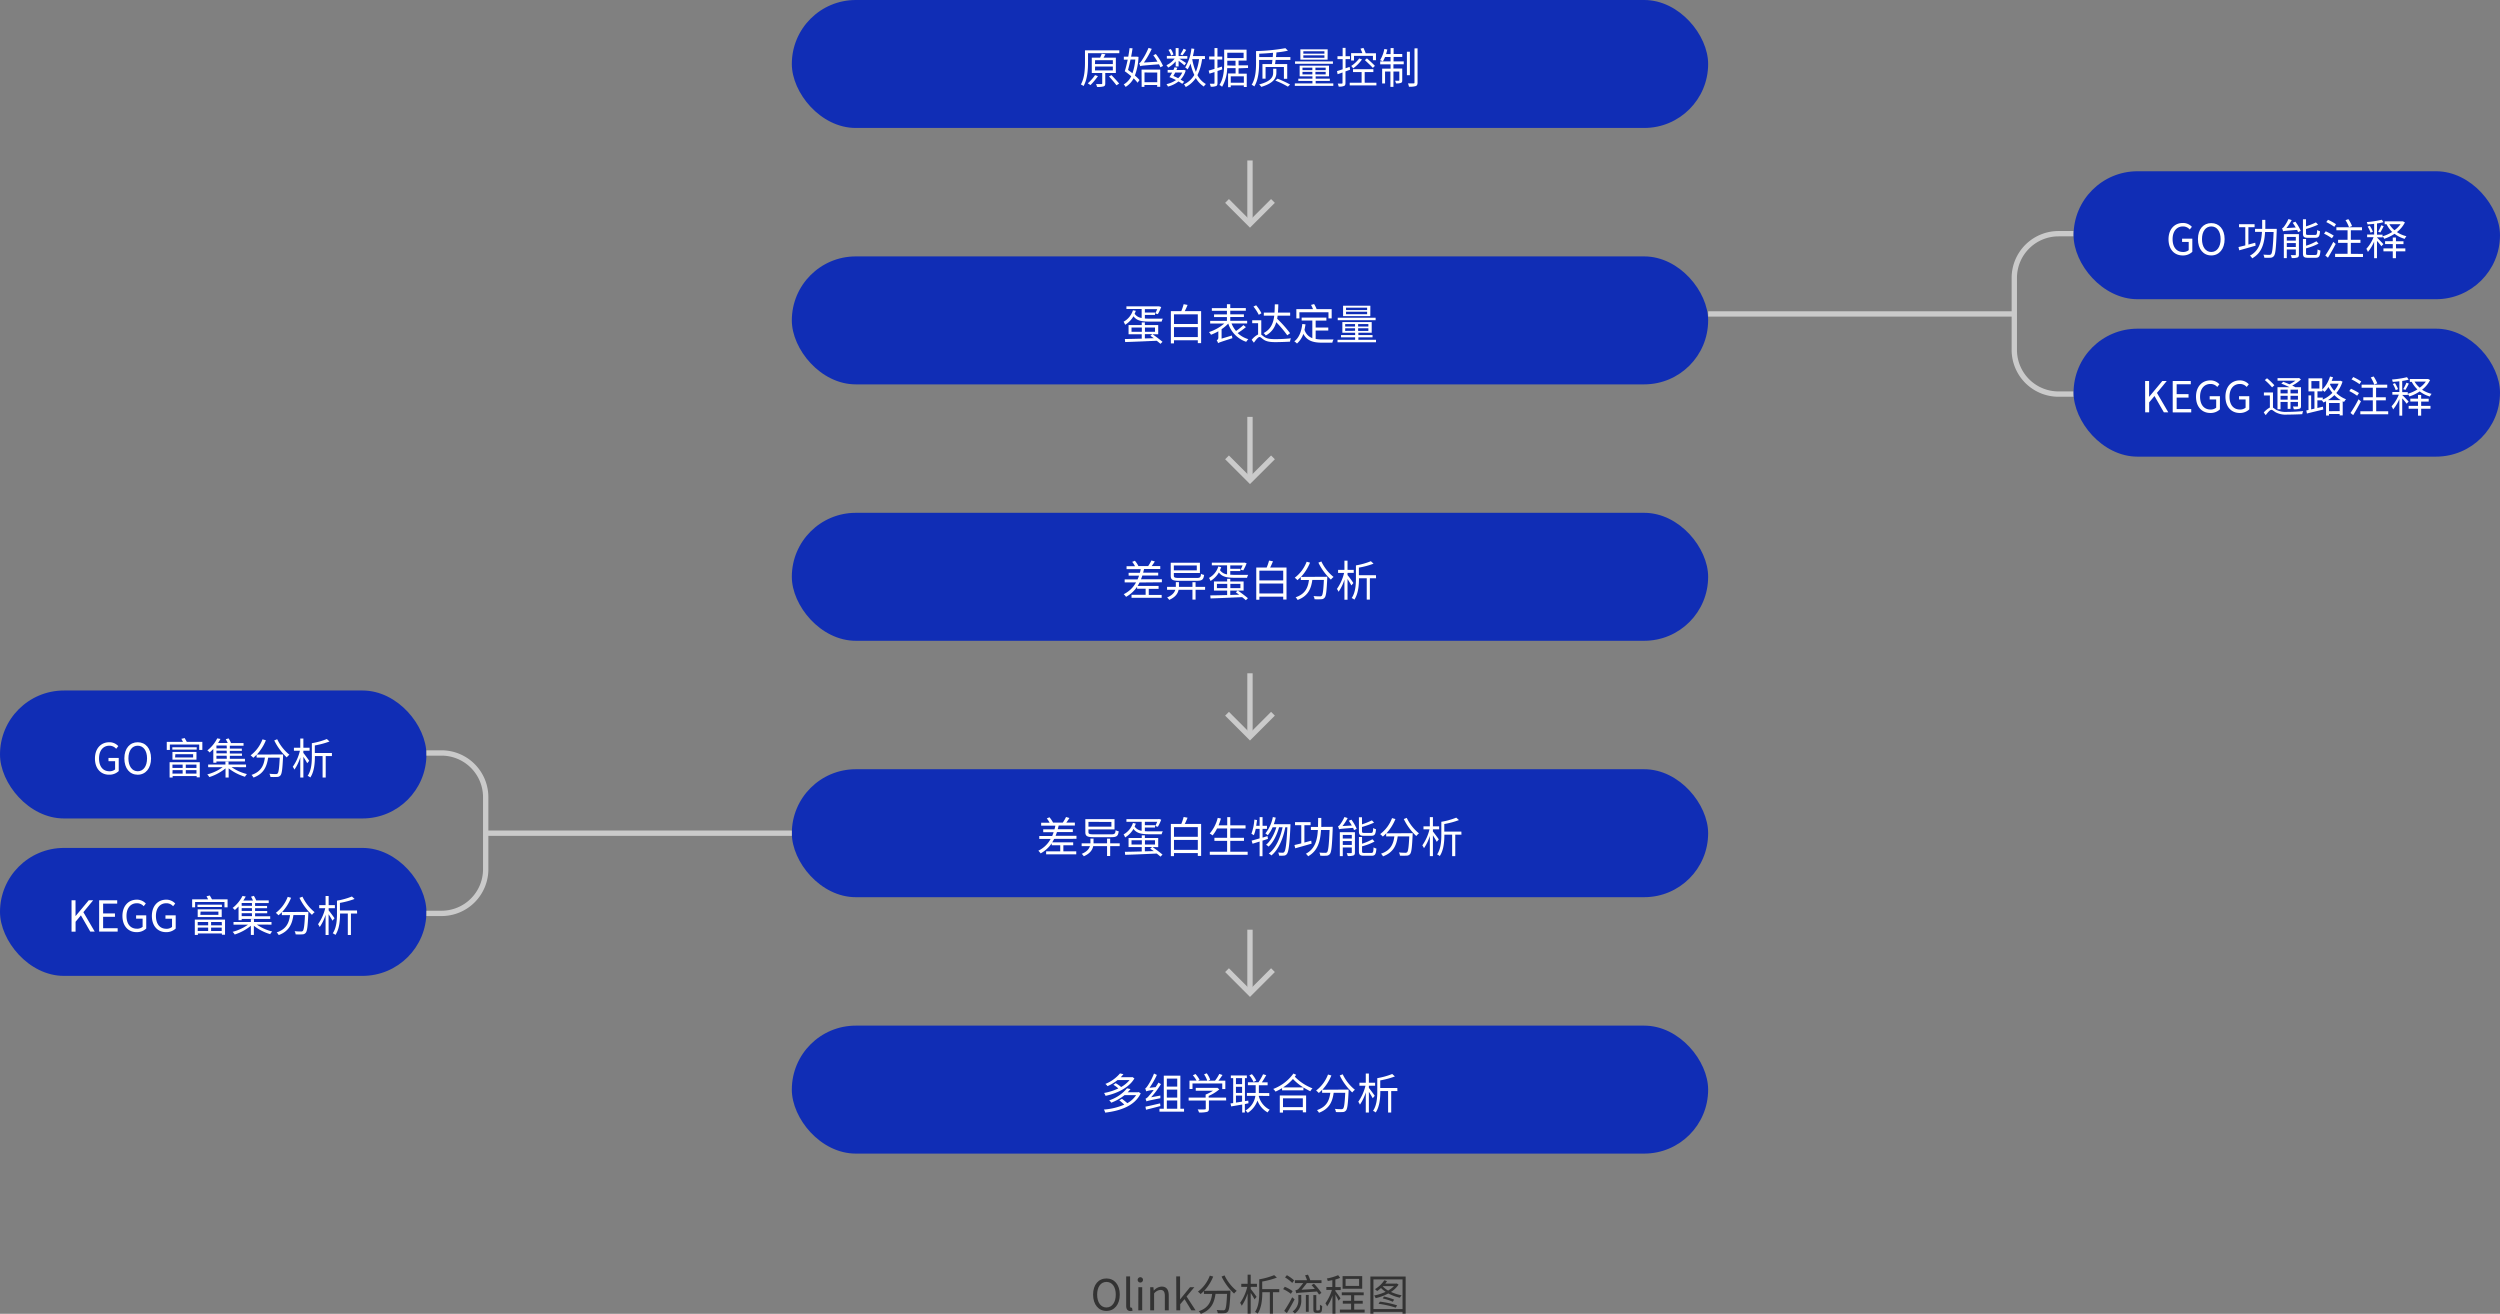 <svg xmlns="http://www.w3.org/2000/svg" viewBox="0 0 936.79 492.3"><rect x="0" y="0" width="936.79" height="492.3" fill="#808080" stroke="none"/><defs><style>.cls-1{fill:#102db5;}.cls-2{isolation:isolate;}.cls-3{fill:#fff;}.cls-4{fill:#cacaca;}.cls-5{fill:#333;}</style></defs><title>资源 3-12</title><g id="图层_2" data-name="图层 2"><g id="图层_1-2" data-name="图层 1"><g id="图层_2-2" data-name="图层 2"><g id="图层_1-2-2" data-name="图层 1-2"><rect class="cls-1" x="296.71" width="343.36" height="47.95" rx="23.97" ry="23.97"/><g class="cls-2"><path class="cls-3" d="M419.42,19.94H407.7v3.42c0,2.56-.2,6.34-1.68,8.89a4.28,4.28,0,0,0-1-.6c1.39-2.43,1.54-5.85,1.54-8.29V18.85h12.88Zm-8,8.59a25.22,25.22,0,0,1-2.81,3.36c-.24-.17-.72-.49-1-.67a16.38,16.38,0,0,0,2.72-3.07Zm2.74-1.17v3.91c0,.62-.13.93-.61,1.1a7.65,7.65,0,0,1-2.48.2,4.18,4.18,0,0,0-.37-1.06c.93,0,1.75,0,2,0s.32-.08.32-.28V27.36h-3.91V21.6h3.13a12,12,0,0,0,.6-1.47l1.38.21-.7,1.26h4.61v5.76ZM410.31,24H417V22.55h-6.65Zm0,2.39H417V24.93h-6.65Zm6.18,1.76c.95,1,2.23,2.35,2.87,3.17l-1,.64a37.82,37.82,0,0,0-2.81-3.31Z"/><path class="cls-3" d="M426.62,21.31a22.63,22.63,0,0,1-1.36,7A12.54,12.54,0,0,1,427,30l-.74,1a13.58,13.58,0,0,0-1.47-1.65,8.21,8.21,0,0,1-3,3.22,5.4,5.4,0,0,0-.71-.94,7,7,0,0,0,2.81-3.06c-.79-.67-1.64-1.33-2.42-1.87.37-1.14.75-2.71,1.1-4.34h-1.45V21.23h1.66c.19-1.12.37-2.22.48-3.2l1.12.07c-.13,1-.3,2-.53,3.13h1.88l.19,0Zm-3,1c-.29,1.39-.63,2.77-.93,3.9.54.39,1.1.8,1.65,1.25a20.66,20.66,0,0,0,1.08-5.15Zm9.49-2.07a21.34,21.34,0,0,1,2.7,4.47l-1,.51c-.13-.32-.31-.72-.51-1.12-5.89.45-6.6.51-7.06.71a5.79,5.79,0,0,0-.4-1.14c.32-.06.64-.45,1-1a26.34,26.34,0,0,0,2.53-4.73l1.21.37a33,33,0,0,1-2.94,5.12l5.07-.32a21.83,21.83,0,0,0-1.55-2.39Zm-5.35,5.85h7v6.43h-1.15v-.67h-4.77v.7H427.8Zm1.11,1.07v3.63h4.77V27.19Z"/><path class="cls-3" d="M440.54,23a10.08,10.08,0,0,1-2.82,2.34,4.23,4.23,0,0,0-.64-.9,8.28,8.28,0,0,0,3.09-2.49h-2.93v-1h3.3V18h1.1v3h3.27v1h-3c.8.46,2.17,1.36,2.54,1.63l-.65.86a24.35,24.35,0,0,0-2.15-1.69V24.9h-1.1ZM443,31.41a12.81,12.81,0,0,0-1.4-.89,10.62,10.62,0,0,1-3.95,1.92,3.61,3.61,0,0,0-.56-.91A9.76,9.76,0,0,0,440.66,30a19.46,19.46,0,0,0-2.45-1.1,19.53,19.53,0,0,0,1-1.7h-1.67v-1h2.17a10.35,10.35,0,0,0,.41-1l1.06.19c-.11.27-.21.54-.34.83h2.61l.18-.05.67.27a8.43,8.43,0,0,1-1.92,3.4,14,14,0,0,1,1.34.83ZM438.84,20.8a8.53,8.53,0,0,0-1-2.1l.86-.35a7.44,7.44,0,0,1,1,2.07Zm1.54,6.39c-.24.45-.48.89-.71,1.26.59.26,1.23.56,1.81.85A6.07,6.07,0,0,0,443,27.19Zm4.11-8.49a18.57,18.57,0,0,1-1.43,2.05l-.76-.36a14,14,0,0,0,1.2-2.13Zm5.95,3.45a19.33,19.33,0,0,1-1.74,6,8.19,8.19,0,0,0,3.18,3.35,3.9,3.9,0,0,0-.78.93,8.89,8.89,0,0,1-3-3.2,10.41,10.41,0,0,1-3.79,3.39,4.32,4.32,0,0,0-.66-1,8.91,8.91,0,0,0,3.88-3.54,19.28,19.28,0,0,1-1.41-4.27A12.51,12.51,0,0,1,445,26a6.36,6.36,0,0,0-.89-.72,17,17,0,0,0,2.33-7.13l1.09.16A26.61,26.61,0,0,1,447,21h4.51v1.11Zm-3.69,0a21.54,21.54,0,0,0,1.36,4.78,18.34,18.34,0,0,0,1.2-4.78Z"/><path class="cls-3" d="M456.22,26.6v4.49c0,.66-.15,1-.55,1.16a4.57,4.57,0,0,1-2,.22,4.85,4.85,0,0,0-.36-1.1h1.51c.19,0,.27-.06.27-.3V27c-.67.23-1.31.42-1.89.6l-.29-1.14,2.18-.64V22.27h-2v-1.1h2V18h1.11v3.2H458v1.1h-1.8v3.17l1.66-.52L458,26Zm7.89-1v2h3.07v5h-1.09v-.59h-4.91v.66h-1V27.52H463v-2h-3.15a14.35,14.35,0,0,1-1.92,7,3.53,3.53,0,0,0-1-.67c1.64-2.45,1.79-5.92,1.79-8.45v-4.8h8.39v4.11h-3v1.76h3.55v1Zm-1.14-1V22.77h-3.09v.69c0,.35,0,.69,0,1.07Zm-3.09-4.83v2H466v-2Zm6.21,8.83h-4.91V31h4.91Z"/><path class="cls-3" d="M483.53,21.38v1.07H478c-.07.56-.15,1.11-.23,1.55h4.57v5.54H481.1V25.11h-6.87v4.37h-1.17V24h3.54c.07-.44.13-1,.21-1.55h-5v1.14c0,2.57-.23,6.29-1.8,8.8a4.55,4.55,0,0,0-1-.62c1.51-2.37,1.65-5.75,1.65-8.18V19.14a73,73,0,0,0,11-1.09l.95.94a34.66,34.66,0,0,1-4.31.66c0,.56-.11,1.14-.17,1.73Zm-5.25,5.82c0,1.64-.56,3.86-5.66,5.35a5.55,5.55,0,0,0-.8-.91c4.91-1.28,5.25-3.14,5.25-4.47V25.76h1.21Zm-1.37-5.82c.06-.55.09-1.09.12-1.6-1.73.16-3.52.29-5.18.35v1.25Zm1.8,8.1a39.81,39.81,0,0,1,4.71,2.19l-.83.8a31.94,31.94,0,0,0-4.71-2.27Z"/><path class="cls-3" d="M499.61,31.24v.93H485.19v-.93h6.6v-.91H486.5v-.85h5.29v-.87H487v-4h11v4h-5v.87h5.31v.85h-5.31v.91Zm-.14-7.33h-14.2V23h14.2Zm-2-1.54H487.27V18.48H497.5Zm-9.41,3.92h3.7v-.93h-3.7Zm3.7,1.59v-.95h-3.7v.95Zm4.52-8.68h-7.9v.9h7.9Zm0,1.54h-7.9v.91h7.9Zm.47,4.62h-3.84v.93h3.84Zm0,1.57h-3.84v.95h3.84Z"/><path class="cls-3" d="M505.9,26.13l-1.73.63v4.3c0,.66-.15,1-.55,1.15a4.5,4.5,0,0,1-2,.23,5,5,0,0,0-.35-1.11c.7,0,1.33,0,1.5,0s.29-.06.29-.3V27.16l-1.84.65L501,26.64c.57-.17,1.31-.4,2.11-.68v-3.8h-1.94v-1.1h1.94V17.94h1.09v3.12h1.66v1.1h-1.66v3.43l1.53-.53ZM515.76,31v1h-10V31h4.46V27H507V25.94h7.62V27h-3.25v4Zm-8.39-8.33h-1.09V19.91h4.21c-.18-.53-.46-1.17-.69-1.68l1.11-.28c.28.63.65,1.41.84,2h3.85v2.6h-1.14V20.93h-7.09Zm3-.41a14.19,14.19,0,0,1-3.31,3.34,7.06,7.06,0,0,0-.74-.88,12.16,12.16,0,0,0,3-2.81Zm1.83-.39c1,.85,2.35,2.09,3,2.81l-.77.76c-.66-.73-2-2-3-2.91Z"/><path class="cls-3" d="M522.18,23H526v1.08h-3.86v1.61h3.3v4.37c0,.54-.08.84-.48,1a5.08,5.08,0,0,1-1.86.19,3.36,3.36,0,0,0-.35-1h1.38c.17,0,.22-.05.22-.21V26.8h-2.21v5.75h-1.13V26.8H519v4.47h-1.09V25.72h3.16V24.11h-3.89V23h3.89V21.35H519a12.59,12.59,0,0,1-.8,1.64,6.73,6.73,0,0,0-1.06-.44,12.74,12.74,0,0,0,1.6-4.21l1.12.22c-.14.56-.3,1.15-.48,1.7h1.7V18h1.13v2.24h3.24v1.09h-3.24Zm6.13,5.18h-1.12v-8.8h1.12Zm2.87-10.08v12.8c0,.79-.18,1.14-.66,1.35a7.77,7.77,0,0,1-2.56.24,6.55,6.55,0,0,0-.38-1.25c.94,0,1.84,0,2.11,0s.34-.08.34-.35V18.13Z"/></g><rect class="cls-4" x="467.39" y="60.13" width="2" height="22.84"/><polygon class="cls-4" points="468.39 85.31 459.08 76.01 460.5 74.59 468.39 82.49 476.29 74.59 477.71 76.01 468.39 85.31"/><rect class="cls-1" x="296.71" y="96.08" width="343.36" height="47.95" rx="23.97" ry="23.97"/><g class="cls-2"><path class="cls-3" d="M425.61,116.47a9.41,9.41,0,0,1-.45,1.1,3.74,3.74,0,0,0,2.64,1.58v-3.37h-5.71v-1h12l.21,0,.83.26a17.57,17.57,0,0,1-1.26,2.67l-1-.27a14.38,14.38,0,0,0,.75-1.6H429v1.28h3.79v.88H429v1.36c.54,0,1.17.06,1.82.06s4,0,4.9,0a3.82,3.82,0,0,0-.43,1.09h-4.47c-3,0-4.88-.32-6.08-2a9.14,9.14,0,0,1-3.14,3.19,5.28,5.28,0,0,0-.57-1.14,7.4,7.4,0,0,0,3.5-4.29Zm6.26,8.78c1.28.88,2.89,2.1,3.74,2.84l-.77.76c-.36-.33-.86-.75-1.39-1.16-4.29.19-8.85.4-11.84.48l-.1-1.14c1.62,0,3.86-.06,6.32-.13v-1.65h-4.94v-3.44h4.94v-1H429v1h5v3.44Zm-4-.93v-1.6H424v1.6Zm1.16-1.6v1.6h3.77v-1.6Zm3.31,4-1.27-.91.72-.61H429v1.62Z"/><path class="cls-3" d="M450.08,116.59v12h-1.24v-1.09h-8.93v1.17h-1.17V116.59h3.91a18.66,18.66,0,0,0,.88-2.61l1.47.28a24.87,24.87,0,0,1-1.05,2.33Zm-10.17,1.19v3.63h8.93v-3.63Zm8.93,8.53v-3.73h-8.93v3.73Z"/><path class="cls-3" d="M466.86,122.58a26.9,26.9,0,0,1-3.09,2.23,9.74,9.74,0,0,0,4,2.28,5,5,0,0,0-.79,1,10.68,10.68,0,0,1-6.73-6.85,14.58,14.58,0,0,1-2.5,2.11v3.54l3.87-1.17a8.11,8.11,0,0,0,.19,1c-4.43,1.43-5,1.62-5.37,1.88a3.9,3.9,0,0,0-.52-1.09,1.09,1.09,0,0,0,.61-1v-2.37a19.42,19.42,0,0,1-2.75,1.3,5,5,0,0,0-.77-1,16.92,16.92,0,0,0,5.75-3.21h-5.29v-1h6.28v-1.42h-4.83v-1h4.83v-1.35h-5.65v-1h5.65V114H461v1.43h5.83v1H461v1.35h5.11v1H461v1.42h6.33v1h-5.86a10.57,10.57,0,0,0,1.69,2.83,22.93,22.93,0,0,0,2.77-2.21Z"/><path class="cls-3" d="M472.62,125.41c.32.19.65.53,1.18.87,1,.69,2.37.8,4.19.8a54.66,54.66,0,0,0,5.75-.31,4.24,4.24,0,0,0-.35,1.25c-1.06.08-4,.18-5.43.18-2,0-3.34-.19-4.45-.93-.64-.43-1.17-1-1.52-1-.53,0-1.31,1-2.14,2.15l-.82-1.09a7.14,7.14,0,0,1,2.4-2v-4.21h-2.21V120h3.4Zm-.93-7.44a16.62,16.62,0,0,0-2-3.09l1-.49a13.83,13.83,0,0,1,2,3Zm10.67,7.67a42.26,42.26,0,0,0-4.14-4.92,7.7,7.7,0,0,1-3.92,5,4.18,4.18,0,0,0-.82-.91c2.7-1.38,3.67-3.72,4-6.52h-3.91v-1.15h4c.08-1,.09-2,.12-3.09H479c0,1.06-.06,2.08-.14,3.09h4.58v1.15h-4.71a11.16,11.16,0,0,1-.16,1.14,45.43,45.43,0,0,1,4.84,5.43Z"/><path class="cls-3" d="M493,127a13.51,13.51,0,0,0,2.62.21c.58,0,3.31,0,4.08,0a4.24,4.24,0,0,0-.45,1.2h-3.69c-3.33,0-5.72-.58-7.17-3.3a8.55,8.55,0,0,1-2.39,3.62,5.58,5.58,0,0,0-1-.82c1.78-1.36,2.64-3.63,3-6.51l1.19.13c-.1.73-.23,1.42-.37,2.06a4.82,4.82,0,0,0,2.93,3.12v-6.61h-4V119h9.27v1.13H493v2.61h4.73v1.12H493Zm-6.07-7.7h-1.17v-3.47H492a14,14,0,0,0-.74-1.57l1.16-.33a12.82,12.82,0,0,1,.94,1.9H499v3.47h-1.2V117h-10.9Z"/><path class="cls-3" d="M515.61,127.32v.93H501.19v-.93h6.6v-.91H502.5v-.85h5.29v-.87H503v-4h11v4h-5v.87h5.31v.85h-5.31v.91Zm-.14-7.33h-14.2v-.92h14.2Zm-2-1.54H503.27v-3.89H513.5Zm-9.41,3.92h3.7v-.93h-3.7Zm3.7,1.59V123h-3.7V124Zm4.52-8.68h-7.9v.9h7.9Zm0,1.54h-7.9v.91h7.9Zm.47,4.62h-3.84v.93h3.84Zm0,1.57h-3.84V124h3.84Z"/></g><rect class="cls-4" x="467.39" y="156.21" width="2" height="22.84"/><polygon class="cls-4" points="468.39 181.39 459.08 172.09 460.5 170.67 468.39 178.57 476.29 170.67 477.71 172.09 468.39 181.39"/><rect class="cls-1" x="296.71" y="192.16" width="343.36" height="47.95" rx="23.97" ry="23.97"/><g class="cls-2"><path class="cls-3" d="M427,218.27a11.39,11.39,0,0,1-.72,1.28h7.86v1.1h-3.68v2.27h4.83V224H424v-1.12h5.29v-2.27h-3.2v-.74a12.06,12.06,0,0,1-4.14,3.78,6.6,6.6,0,0,0-.87-1,10.47,10.47,0,0,0,4.61-4.41h-4.26v-1.12h4.84a13.24,13.24,0,0,0,.54-1.41h-3.9v-1.08h4.22a11.26,11.26,0,0,0,.32-1.36h-5.31v-1.1h3.17a9.27,9.27,0,0,0-1.06-1.63l1-.42a8.87,8.87,0,0,1,1.34,2h3.65a16.35,16.35,0,0,0,1.22-2.11l1.28.38c-.37.58-.8,1.22-1.19,1.73h3.22v1.1h-6.07c-.11.47-.22.93-.35,1.36H434v1.08h-5.94c-.16.48-.34,1-.52,1.41h7.83v1.12Z"/><path class="cls-3" d="M451.56,221H448v3.69h-1.17V221h-5.19c-.28,1.36-1.15,2.75-3.52,3.79a4.77,4.77,0,0,0-.78-.91c1.95-.82,2.75-1.86,3.07-2.88h-3.1V219.9h3.29a4.19,4.19,0,0,0,0-.48v-1.28h1.17v1.31a3.54,3.54,0,0,1,0,.45h5.06v-1.75H448v1.75h3.58Zm-9.5-3.36c-2.61,0-3.37-.34-3.37-1.89v-4.89h10.94v3.86h-9.77v1c0,.69.32.85,2.12.85h6.4c1.31,0,1.54-.24,1.66-1.55a3.33,3.33,0,0,0,1.16.4c-.24,1.77-.71,2.21-2.79,2.21Zm-2.2-5.75v1.81h8.6v-1.81Z"/><path class="cls-3" d="M457.61,212.54a9.41,9.41,0,0,1-.45,1.1,3.74,3.74,0,0,0,2.64,1.58v-3.37h-5.71v-1h12l.21-.05.83.26a17.57,17.57,0,0,1-1.26,2.67l-1-.27a14.38,14.38,0,0,0,.75-1.6H461v1.28h3.79V214H461v1.36c.54,0,1.17.06,1.82.06s4,0,4.9,0a3.82,3.82,0,0,0-.43,1.09h-4.47c-3,0-4.88-.32-6.08-2a9.14,9.14,0,0,1-3.14,3.19,5.28,5.28,0,0,0-.57-1.14,7.4,7.4,0,0,0,3.5-4.29Zm6.26,8.78c1.28.88,2.89,2.1,3.74,2.84l-.77.76c-.36-.33-.86-.75-1.39-1.16-4.29.19-8.85.4-11.84.48l-.1-1.14c1.62,0,3.86-.06,6.32-.13v-1.65h-4.94v-3.44h4.94v-1H461v1h5v3.44Zm-4-.93v-1.6H456v1.6Zm1.16-1.6v1.6h3.77v-1.6Zm3.31,4.05-1.27-.91.72-.61H461v1.62Z"/><path class="cls-3" d="M482.08,212.66v12h-1.24v-1.09h-8.93v1.17h-1.17V212.66h3.91a18.66,18.66,0,0,0,.88-2.61l1.47.28a24.87,24.87,0,0,1-1.05,2.33Zm-10.17,1.19v3.63h8.93v-3.63Zm8.93,8.53v-3.73h-8.93v3.73Z"/><path class="cls-3" d="M497.34,216.12s0,.42,0,.58c-.23,4.85-.43,6.67-1,7.28a1.56,1.56,0,0,1-1.25.56,19.74,19.74,0,0,1-2.51,0,2.61,2.61,0,0,0-.39-1.19c1.05.1,2,.12,2.39.12a.9.9,0,0,0,.69-.21c.4-.4.62-2,.81-5.94h-4.33c-.44,3.15-1.49,6-5.51,7.49a4.65,4.65,0,0,0-.75-1c3.76-1.26,4.64-3.79,5-6.48h-3.07v-1.11a14.87,14.87,0,0,1-1.25,1.17,10.42,10.42,0,0,0-1-.91,13.43,13.43,0,0,0,4.45-6l1.27.35a17.69,17.69,0,0,1-3.38,5.35Zm-2.21-5.73a16.82,16.82,0,0,0,4.58,5.81,5.1,5.1,0,0,0-1,1,21.64,21.64,0,0,1-4.69-6.37Z"/><path class="cls-3" d="M506.38,219.37c-.28-.56-.9-1.57-1.44-2.42v7.77h-1.16v-7.56a16.64,16.64,0,0,1-2.19,4.59,8.24,8.24,0,0,0-.62-1.07,17.55,17.55,0,0,0,2.69-6H501.4v-1.13h2.38V210.1h1.16v3.43h2.33v1.13h-2.33v.82c.56.67,1.88,2.47,2.2,3Zm9.25-2.69h-2.32v8h-1.17v-8h-2.91v.08c0,2.39-.23,5.73-1.73,7.94a4.13,4.13,0,0,0-1-.61c1.44-2.13,1.59-5.1,1.59-7.33v-4.9a26.58,26.58,0,0,0,5.6-1.57l1,.93a30.5,30.5,0,0,1-5.49,1.48v2.84h6.4Z"/></g><rect class="cls-4" x="467.39" y="252.29" width="2" height="22.83"/><polygon class="cls-4" points="468.39 277.48 459.08 268.16 460.5 266.74 468.39 274.64 476.29 266.74 477.71 268.16 468.39 277.48"/><rect class="cls-1" x="296.71" y="288.24" width="343.36" height="47.95" rx="23.97" ry="23.97"/><g class="cls-2"><path class="cls-3" d="M395,314.35a11.39,11.39,0,0,1-.72,1.28h7.86v1.1h-3.68V319h4.83v1.12H392V319h5.29v-2.27h-3.2V316a12.06,12.06,0,0,1-4.14,3.78,6.6,6.6,0,0,0-.87-1,10.47,10.47,0,0,0,4.61-4.41h-4.26v-1.12h4.84a13.24,13.24,0,0,0,.54-1.41h-3.9v-1.08h4.22a11.26,11.26,0,0,0,.32-1.36h-5.31v-1.1h3.17a9.27,9.27,0,0,0-1.06-1.63l1-.42a8.87,8.87,0,0,1,1.34,2h3.65a16.35,16.35,0,0,0,1.22-2.11l1.28.38c-.37.58-.8,1.22-1.19,1.73h3.22v1.1h-6.07c-.11.47-.22.93-.35,1.36H402v1.08h-5.94c-.16.48-.34,1-.52,1.41h7.83v1.12Z"/><path class="cls-3" d="M419.56,317.07H416v3.69h-1.17v-3.69h-5.19c-.28,1.36-1.15,2.75-3.52,3.79a4.77,4.77,0,0,0-.78-.91c1.95-.82,2.75-1.86,3.07-2.88h-3.1V316h3.29a4.19,4.19,0,0,0,0-.48v-1.28h1.17v1.31a3.54,3.54,0,0,1,0,.45h5.06v-1.75H416V316h3.58Zm-9.5-3.36c-2.61,0-3.37-.34-3.37-1.89v-4.89h10.94v3.86h-9.77v1c0,.69.32.85,2.12.85h6.4c1.31,0,1.54-.24,1.66-1.55a3.33,3.33,0,0,0,1.16.4c-.24,1.77-.71,2.21-2.79,2.21Zm-2.2-5.75v1.81h8.6V308Z"/><path class="cls-3" d="M425.61,308.62a9.41,9.41,0,0,1-.45,1.1,3.74,3.74,0,0,0,2.64,1.58v-3.37h-5.71v-1h12l.21-.05.83.26a17.57,17.57,0,0,1-1.26,2.67l-1-.27a14.38,14.38,0,0,0,.75-1.6H429v1.28h3.79v.88H429v1.36c.54.05,1.17.06,1.82.06s4,0,4.9,0a3.82,3.82,0,0,0-.43,1.09h-4.47c-3,0-4.88-.32-6.08-2a9.14,9.14,0,0,1-3.14,3.19,5.28,5.28,0,0,0-.57-1.14,7.4,7.4,0,0,0,3.5-4.29Zm6.26,8.78c1.28.88,2.89,2.1,3.74,2.84l-.77.76c-.36-.33-.86-.75-1.39-1.16-4.29.19-8.85.4-11.84.48l-.1-1.14c1.62,0,3.86-.06,6.32-.13V317.4h-4.94V314h4.94v-1H429v1h5v3.44Zm-4-.93v-1.6H424v1.6Zm1.16-1.6v1.6h3.77v-1.6Zm3.31,4.05L431,318l.72-.61H429V319Z"/><path class="cls-3" d="M450.08,308.74v12h-1.24v-1.09h-8.93v1.17h-1.17V308.74h3.91a18.66,18.66,0,0,0,.88-2.61l1.47.28a24.87,24.87,0,0,1-1.05,2.33Zm-10.17,1.19v3.63h8.93v-3.63Zm8.93,8.53v-3.73h-8.93v3.73Z"/><path class="cls-3" d="M467.52,319.15v1.15H453.33v-1.15h6.49v-4.07h-4.76v-1.15h4.76v-3.49h-3.76a14.33,14.33,0,0,1-1.68,2.61,7.48,7.48,0,0,0-1.08-.71,14.36,14.36,0,0,0,3-5.88l1.2.25a20.87,20.87,0,0,1-.89,2.56h3.25V306.2H461v3.07h5.73v1.17H461v3.49h5.14v1.15H461v4.07Z"/><path class="cls-3" d="M473.08,315v5.82H472v-5.47c-1,.29-1.86.58-2.65.81L469,315c.82-.23,1.84-.5,3-.85V310.6h-1.46a12.38,12.38,0,0,1-.71,2.37,5.72,5.72,0,0,0-.91-.53,19,19,0,0,0,1.11-5.33l1,.18c-.08.72-.2,1.45-.31,2.16H472V306.2h1.1v3.25h1.65v1.15h-1.65v3.27l1.86-.58.16,1.06Zm10.47-6.12s0,.45,0,.59c-.35,7.25-.7,9.74-1.34,10.54a1.38,1.38,0,0,1-1.11.6,9.11,9.11,0,0,1-1.82,0,2.59,2.59,0,0,0-.34-1.16c.72.06,1.36.08,1.68.08a.69.69,0,0,0,.6-.28c.51-.56.86-2.93,1.18-9.26h-.77c-.8,4.19-2.56,8.45-5.22,10.56a3.56,3.56,0,0,0-1-.72c2.63-1.89,4.35-5.83,5.19-9.84h-1.32c-.72,2.73-2.19,5.73-3.93,7.25a3.81,3.81,0,0,0-.95-.69c1.7-1.33,3.12-4,3.86-6.56h-1.38a13.45,13.45,0,0,1-1.82,3,8,8,0,0,0-.91-.69,13.74,13.74,0,0,0,2.8-6.15l1.09.23a23.4,23.4,0,0,1-.72,2.46h6.24Z"/><path class="cls-3" d="M491.48,316.12c-2.16.64-4.45,1.28-6.13,1.75l-.3-1.22,2.56-.62v-6.82h-2.34v-1.14h5.83v1.14h-2.32v6.5l2.56-.69Zm7.91-6.3s0,.44,0,.6c-.25,6.57-.46,8.86-1.07,9.59a1.61,1.61,0,0,1-1.23.63,17.69,17.69,0,0,1-2.36,0,2.74,2.74,0,0,0-.36-1.16c1,.09,1.88.09,2.24.09a.81.81,0,0,0,.67-.24c.45-.51.7-2.66.94-8.32H495c-.25,4.24-1.18,7.81-4.83,9.86a3.34,3.34,0,0,0-.85-.95c3.39-1.8,4.27-5,4.51-8.91h-2.62v-1.15h2.67c0-1.08.05-2.2.05-3.36h1.18c0,1.15,0,2.27,0,3.36Z"/><path class="cls-3" d="M506.38,307.14a15.7,15.7,0,0,1,2,3.46l-1,.46c-.09-.25-.2-.52-.35-.84-4.37.32-4.91.4-5.26.52a7.93,7.93,0,0,0-.39-1.12,1.59,1.59,0,0,0,.74-.62,13.9,13.9,0,0,0,1.66-2.85l1.22.39a18.12,18.12,0,0,1-1.95,3l3.5-.21a20.22,20.22,0,0,0-1.15-1.78Zm1.33,12.3c0,.6-.12.92-.57,1.12a6,6,0,0,1-2.12.2,4.82,4.82,0,0,0-.39-1.08c.75,0,1.43,0,1.63,0s.28-.05.28-.26v-1.87h-3.38v3.25h-1.11v-8.95h5.66Zm-4.55-6.58v1.36h3.38v-1.36Zm3.38,3.76v-1.46h-3.38v1.46Zm4.56-3.44c-1.51,0-1.89-.37-1.89-1.67v-5.28h1.15v2.67a29.16,29.16,0,0,0,3.72-1.5l.8.86a34.48,34.48,0,0,1-4.52,1.62v1.62c0,.49.13.61.85.61h2.54c.61,0,.73-.28.81-1.86a2.85,2.85,0,0,0,1.05.46c-.14,1.92-.49,2.47-1.76,2.47Zm2.73,6.43c.66,0,.79-.32.87-2.09a3.57,3.57,0,0,0,1.06.43c-.15,2.16-.5,2.72-1.83,2.72h-2.78c-1.54,0-1.94-.37-1.94-1.68v-5.36h1.17v2.51a17.92,17.92,0,0,0,3.89-1.67l.78.88a21.32,21.32,0,0,1-4.67,1.78V319c0,.53.14.62.88.62Z"/><path class="cls-3" d="M529.34,312.2s0,.42,0,.58c-.23,4.85-.43,6.67-1,7.28a1.56,1.56,0,0,1-1.25.56,19.74,19.74,0,0,1-2.51,0,2.61,2.61,0,0,0-.39-1.19c1.05.1,2,.12,2.39.12a.9.9,0,0,0,.69-.21c.4-.4.62-2,.81-5.94h-4.33c-.44,3.15-1.49,6-5.51,7.49a4.65,4.65,0,0,0-.75-1c3.76-1.26,4.64-3.79,5-6.48h-3.07v-1.11a14.87,14.87,0,0,1-1.25,1.17,10.42,10.42,0,0,0-1-.91,13.43,13.43,0,0,0,4.45-6l1.27.35a17.69,17.69,0,0,1-3.38,5.35Zm-2.21-5.73a16.82,16.82,0,0,0,4.58,5.81,5.1,5.1,0,0,0-1,1,21.64,21.64,0,0,1-4.69-6.37Z"/><path class="cls-3" d="M538.38,315.45c-.28-.56-.9-1.57-1.44-2.42v7.77h-1.16v-7.56a16.64,16.64,0,0,1-2.19,4.59,8.24,8.24,0,0,0-.62-1.07,17.55,17.55,0,0,0,2.69-6H533.4v-1.13h2.38v-3.43h1.16v3.43h2.33v1.13h-2.33v.82c.56.67,1.88,2.47,2.2,2.95Zm9.25-2.69h-2.32v8.05h-1.17v-8.05h-2.91v.08c0,2.39-.23,5.73-1.73,7.94a4.13,4.13,0,0,0-1-.61c1.44-2.13,1.59-5.1,1.59-7.33v-4.9a27.24,27.24,0,0,0,5.6-1.56l1,.92a30.5,30.5,0,0,1-5.49,1.48v2.84h6.4Z"/></g><rect class="cls-1" y="258.74" width="159.79" height="47.95" rx="23.97" ry="23.97"/><g class="cls-2"><path class="cls-3" d="M35.58,284.23c0-3.79,2.27-6.1,5.38-6.1a4.45,4.45,0,0,1,3.37,1.46l-.8,1A3.29,3.29,0,0,0,41,279.43c-2.35,0-3.89,1.82-3.89,4.75S38.49,289,41,289a3.18,3.18,0,0,0,2.13-.69v-3.07H40.65V284h3.84v4.93a5.05,5.05,0,0,1-3.63,1.36C37.77,290.3,35.58,288,35.58,284.23Z"/><path class="cls-3" d="M46.6,284.18c0-3.76,2.07-6.05,5-6.05s5,2.29,5,6.05-2.06,6.12-5,6.12S46.6,288,46.6,284.18Zm8.5,0c0-2.94-1.39-4.75-3.49-4.75s-3.49,1.81-3.49,4.75S49.5,289,51.61,289,55.1,287.11,55.1,284.18Z"/><path class="cls-3" d="M75.82,278v3H74.65v-2h-11v2H62.49v-3h6.08c-.19-.39-.4-.8-.61-1.15l1.24-.29c.28.45.6,1,.81,1.44Zm-12.27,7.6H74.86v5.68H73.69v-.48h-9v.55H63.55Zm10.16-4.72H64.57V280h9.14Zm-9.09,3.79v-2.91h9v2.91Zm0,1.84v1.25h3.82V286.5Zm0,3.37h3.82v-1.29H64.67Zm1-6.05h6.75V282.6H65.71Zm8,2.68h-4v1.25h4Zm0,3.37v-1.29h-4v1.29Z"/><path class="cls-3" d="M86.78,287.46a17.28,17.28,0,0,0,5.76,2.6,5.49,5.49,0,0,0-.75,1,18.4,18.4,0,0,1-6.11-3.15v3.44H84.51v-3.43a18.43,18.43,0,0,1-6.07,3.27,3.92,3.92,0,0,0-.78-1,17.73,17.73,0,0,0,5.79-2.71H78v-1h6.47v-1.07h1.17v1.07h6.56v1Zm-6.85-6.8a17.33,17.33,0,0,1-1.39,1.3,3.45,3.45,0,0,0-.85-.77,13.47,13.47,0,0,0,3.71-4.51l1.22.22c-.27.48-.56,1-.91,1.51h3.63A15.2,15.2,0,0,0,84.6,277l1.06-.32a9,9,0,0,1,.91,1.77h4.69v1H86.12v1.07h4.5v.85h-4.5v1h4.55v.85H86.12v1.11h5.67v1H81.1v.48H79.93Zm5-1.29H81.1v1.07H85Zm0,1.92H81.1v1H85Zm0,1.9H81.1v1.11H85Z"/><path class="cls-3" d="M106.08,282.71s0,.42,0,.58c-.23,4.85-.44,6.67-1,7.28a1.56,1.56,0,0,1-1.25.56,19.74,19.74,0,0,1-2.51,0,2.61,2.61,0,0,0-.39-1.19c1,.1,2,.12,2.39.12a.9.9,0,0,0,.69-.21c.4-.4.62-2,.81-5.94h-4.33C100,287,99,289.9,95,291.37a4.65,4.65,0,0,0-.75-1c3.76-1.26,4.64-3.79,5-6.48H96.15v-1.11a13.4,13.4,0,0,1-1.24,1.17,9.27,9.27,0,0,0-1-.91,13.43,13.43,0,0,0,4.45-6l1.27.35a17.69,17.69,0,0,1-3.38,5.35ZM103.87,277a16.82,16.82,0,0,0,4.58,5.81,5.1,5.1,0,0,0-1,1,21.64,21.64,0,0,1-4.69-6.37Z"/><path class="cls-3" d="M115.12,286c-.28-.56-.9-1.57-1.44-2.42v7.77h-1.16v-7.56a16.64,16.64,0,0,1-2.19,4.59,8.24,8.24,0,0,0-.62-1.07,17.36,17.36,0,0,0,2.68-6h-2.25v-1.13h2.38v-3.43h1.16v3.43H116v1.13h-2.33v.82c.56.67,1.88,2.47,2.2,2.95Zm9.25-2.69h-2.32v8.05h-1.17v-8.05H118v.08c0,2.39-.22,5.73-1.72,7.94a4.13,4.13,0,0,0-1-.61c1.44-2.13,1.58-5.1,1.58-7.33v-4.9a27.12,27.12,0,0,0,5.61-1.57l1,.93a30.4,30.4,0,0,1-5.5,1.48v2.84h6.41Z"/></g><rect class="cls-1" y="317.73" width="159.79" height="47.95" rx="23.97" ry="23.97"/><g class="cls-2"><path class="cls-3" d="M26.81,337.35H28.3v5.89h.05l4.9-5.89h1.66l-3.67,4.46,4.25,7.27H33.82L30.32,343l-2,2.4v3.71H26.81Z"/><path class="cls-3" d="M37.15,337.35h6.77v1.25H38.64v3.68h4.44v1.26H38.64v4.28h5.45v1.26H37.15Z"/><path class="cls-3" d="M45.88,343.22c0-3.79,2.28-6.1,5.38-6.1a4.47,4.47,0,0,1,3.38,1.46l-.8,1a3.31,3.31,0,0,0-2.55-1.12c-2.35,0-3.89,1.82-3.89,4.75S48.8,348,51.31,348a3.2,3.2,0,0,0,2.13-.69v-3.07H51V343H54.8v4.93a5.06,5.06,0,0,1-3.64,1.36C48.08,349.29,45.88,347,45.88,343.22Z"/><path class="cls-3" d="M56.91,343.22c0-3.79,2.27-6.1,5.37-6.1a4.46,4.46,0,0,1,3.38,1.46l-.8,1a3.29,3.29,0,0,0-2.54-1.12c-2.36,0-3.89,1.82-3.89,4.75s1.39,4.82,3.9,4.82a3.18,3.18,0,0,0,2.13-.69v-3.07H62V343h3.84v4.93a5.05,5.05,0,0,1-3.63,1.36C59.1,349.29,56.91,347,56.91,343.22Z"/><path class="cls-3" d="M85.28,337v3H84.11v-2h-11v2H72v-3H78c-.19-.39-.4-.8-.61-1.15l1.23-.29c.29.45.61,1,.82,1.44ZM73,344.58H84.32v5.68H83.15v-.48h-9v.55H73Zm10.17-4.72H74V339h9.14Zm-9.09,3.79v-2.91h9v2.91Zm0,1.84v1.25H78v-1.25Zm0,3.37H78v-1.28H74.12Zm1-6.05h6.76v-1.22H75.16Zm8,2.68H79.1v1.25h4.05Zm0,3.37v-1.28H79.1v1.28Z"/><path class="cls-3" d="M96.24,346.46a17.37,17.37,0,0,0,5.76,2.59,5.05,5.05,0,0,0-.75,1,18.45,18.45,0,0,1-6.12-3.15v3.44H94v-3.43a18.38,18.38,0,0,1-6.06,3.27,4,4,0,0,0-.79-1,17.87,17.87,0,0,0,5.8-2.7H87.5v-1H94v-1.07h1.17v1.07h6.57v1Zm-6.85-6.81A15.93,15.93,0,0,1,88,341a3.41,3.41,0,0,0-.84-.77,13.47,13.47,0,0,0,3.71-4.51l1.22.22c-.28.48-.56,1-.92,1.51H94.8a13.93,13.93,0,0,0-.74-1.44l1.06-.33A9.62,9.62,0,0,1,96,337.4h4.69v1H95.58v1.07h4.5v.85h-4.5v1.05h4.55v.85H95.58v1.11h5.67v1H90.56v.48H89.39Zm5-1.29H90.56v1.07h3.87Zm0,1.92H90.56v1.05h3.87Zm0,1.9H90.56v1.11h3.87Z"/><path class="cls-3" d="M115.54,341.7s0,.42,0,.58c-.22,4.85-.43,6.67-1,7.28a1.57,1.57,0,0,1-1.25.56,19.74,19.74,0,0,1-2.51,0,2.74,2.74,0,0,0-.39-1.19c1,.1,2,.12,2.39.12a.87.87,0,0,0,.68-.21c.4-.4.63-2,.82-5.94h-4.34c-.43,3.15-1.49,6-5.5,7.49a4.39,4.39,0,0,0-.76-1c3.77-1.26,4.65-3.79,5-6.48h-3.07v-1.11a12.32,12.32,0,0,1-1.25,1.17,10.26,10.26,0,0,0-1-.91,13.5,13.5,0,0,0,4.45-6l1.26.35a17.48,17.48,0,0,1-3.37,5.35ZM113.33,336a16.91,16.91,0,0,0,4.57,5.81,5.4,5.4,0,0,0-1,1,21.82,21.82,0,0,1-4.69-6.37Z"/><path class="cls-3" d="M124.57,345c-.27-.56-.89-1.57-1.44-2.42v7.77H122v-7.56a16.93,16.93,0,0,1-2.19,4.59,8.32,8.32,0,0,0-.63-1.07,17.36,17.36,0,0,0,2.69-6h-2.26v-1.13H122v-3.43h1.15v3.43h2.34v1.13h-2.34v.82c.56.67,1.89,2.47,2.21,2.95Zm9.25-2.69H131.5v8.05h-1.17v-8.05h-2.91v.08c0,2.39-.22,5.73-1.73,7.94a4.07,4.07,0,0,0-1-.61c1.44-2.13,1.58-5.1,1.58-7.33v-4.9a26.88,26.88,0,0,0,5.6-1.56l1,.92a30.5,30.5,0,0,1-5.49,1.48v2.84h6.4Z"/></g><rect class="cls-4" x="467.39" y="348.37" width="2" height="22.83"/><polygon class="cls-4" points="468.39 373.56 459.08 364.24 460.5 362.82 468.39 370.73 476.29 362.82 477.71 364.24 468.39 373.56"/><rect class="cls-1" x="296.71" y="384.32" width="343.36" height="47.95" rx="23.97" ry="23.97"/><g class="cls-2"><path class="cls-3" d="M427.45,409.69c-2.22,4.71-7.68,6.56-13.32,7.23a3.85,3.85,0,0,0-.48-1.15,23.6,23.6,0,0,0,7.64-1.85,22.81,22.81,0,0,0-1.87-1.61l1-.56c.64.47,1.41,1.09,2,1.62a9.43,9.43,0,0,0,3.3-3h-4.33a18.85,18.85,0,0,1-5,2.83,3.15,3.15,0,0,0-.76-.88,14.62,14.62,0,0,0,6.68-4.51l1.31.28a12.76,12.76,0,0,1-1.06,1.19h3.86l.24-.07Zm-2.37-5.6c-2,3.53-6.67,5.68-10.82,6.54a3.65,3.65,0,0,0-.56-1.07,21,21,0,0,0,5.36-1.71,11.2,11.2,0,0,0-1.87-1.36l.87-.61a13.26,13.26,0,0,1,2.05,1.44,11.35,11.35,0,0,0,3.15-2.59h-4.52A16.61,16.61,0,0,1,415,407a4,4,0,0,0-.8-.84,14,14,0,0,0,5.48-3.93l1.29.27a13.28,13.28,0,0,1-1,1.14h4.15l.2-.05Z"/><path class="cls-3" d="M434.82,410.52a8.15,8.15,0,0,0,0,1c-4.33.88-4.88,1-5.23,1.2a7.3,7.3,0,0,0-.35-1,3.45,3.45,0,0,0,1.26-1.07,24.36,24.36,0,0,0,1.8-2.21,10.69,10.69,0,0,0-2.82.5,10.65,10.65,0,0,0-.35-1.12c.28-.07.57-.44.94-1a23.11,23.11,0,0,0,2.35-4.55l1.08.52a29.16,29.16,0,0,1-2.77,4.83l2.3-.26c.37-.56.74-1.13,1.06-1.69l.94.56a33.44,33.44,0,0,1-3.69,4.94Zm0,3.94c-1.9.5-3.88,1-5.39,1.38l-.21-1.16c1.36-.25,3.44-.76,5.49-1.23Zm8.86,1v1.09h-9.21v-1.09h1.62V403.06h6.21v12.39Zm-6.45-11.3v3h3.9v-3Zm0,7.12h3.9v-3h-3.9Zm0,4.18h3.9v-3.1h-3.9Z"/><path class="cls-3" d="M459.47,412.36H453v3.06c0,.72-.19,1.06-.76,1.23a11.07,11.07,0,0,1-2.95.21,5.49,5.49,0,0,0-.5-1.15,24.44,24.44,0,0,0,2.61,0c.34,0,.42-.09.42-.32v-3H445.4v-1.1h6.37v-1.15a13.71,13.71,0,0,0,2.77-1.43h-6.47v-1.06h7.83l.22-.06.79.59a15.2,15.2,0,0,1-4,2.47v.64h6.52Zm-12.62-4.29h-1.13v-3.15h2.64a10.58,10.58,0,0,0-1.38-2l1-.47a10.7,10.7,0,0,1,1.52,2.18l-.61.32h3.5a11.08,11.08,0,0,0-1.2-2.38l1-.39a9.3,9.3,0,0,1,1.29,2.43l-.81.34h2.61a14.74,14.74,0,0,0,1.61-2.54l1.2.41c-.48.72-1,1.49-1.55,2.13h2.61v3.15H458V406H446.85Z"/><path class="cls-3" d="M466.47,413.71v3.18h-1v-3l-4.13.7-.25-1.12,1-.12V404h-.88V403h6V404h-.71v8.61l1.25-.19.08,1ZM463.13,404v2.24h2.3V404Zm0,5.54h2.3v-2.29h-2.3Zm0,3.62,2.3-.37v-2.24h-2.3Zm8.53-2.53a7.87,7.87,0,0,0,4.13,5.21,4.53,4.53,0,0,0-.79,1,8.46,8.46,0,0,1-3.81-4.44,9,9,0,0,1-3.63,4.6,4,4,0,0,0-.88-.85,7.67,7.67,0,0,0,3.73-5.52h-3.17v-1.09h3.28c0-.35,0-.67,0-1v-1.9h-2.91v-1.1h3.95a18.73,18.73,0,0,0,1.73-3l1.19.34c-.51.91-1.11,1.9-1.65,2.69H475v1.1h-3.28v1.92c0,.32,0,.63,0,1h3.9v1.09Zm-1.94-5.19a10.77,10.77,0,0,0-1.55-2.48l.94-.46a10.09,10.09,0,0,1,1.62,2.41Z"/><path class="cls-3" d="M485.69,402.74c-.16.26-.34.48-.51.72a18.74,18.74,0,0,0,6.64,4.37,3.81,3.81,0,0,0-.82,1.08,25.72,25.72,0,0,1-2.59-1.43v1.09h-8v-.82a23.07,23.07,0,0,1-2.45,1.3,4.9,4.9,0,0,0-.86-1,16.6,16.6,0,0,0,7.57-5.78Zm-6.13,7.75h9.86v6.31h-1.23V416h-7.43v.9h-1.2Zm1.2,1.06v3.31h7.43v-3.31Zm7.62-4.09a18.29,18.29,0,0,1-3.89-3.15,17.66,17.66,0,0,1-3.67,3.15Z"/><path class="cls-3" d="M505.34,408.28s0,.42,0,.58c-.23,4.85-.43,6.67-1,7.28a1.56,1.56,0,0,1-1.25.56,19.74,19.74,0,0,1-2.51,0,2.61,2.61,0,0,0-.39-1.19c1.05.1,2,.12,2.39.12a.9.9,0,0,0,.69-.21c.4-.4.62-2,.81-5.94h-4.33c-.44,3.15-1.49,6-5.51,7.49a4.65,4.65,0,0,0-.75-1c3.76-1.26,4.64-3.79,5-6.48h-3.07v-1.11a14.87,14.87,0,0,1-1.25,1.17,10.42,10.42,0,0,0-1-.91,13.43,13.43,0,0,0,4.45-6l1.27.35a17.69,17.69,0,0,1-3.38,5.35Zm-2.21-5.73a16.82,16.82,0,0,0,4.58,5.81,5.1,5.1,0,0,0-1,1,21.64,21.64,0,0,1-4.69-6.37Z"/><path class="cls-3" d="M514.38,411.53c-.28-.56-.9-1.57-1.44-2.42v7.77h-1.16v-7.56a16.86,16.86,0,0,1-2.19,4.6,7.73,7.73,0,0,0-.62-1.08,17.55,17.55,0,0,0,2.69-6H509.4v-1.13h2.38v-3.43h1.16v3.43h2.33v1.13h-2.33v.82c.56.67,1.88,2.47,2.2,2.95Zm9.25-2.69h-2.32v8.05h-1.17v-8.05h-2.91v.08c0,2.39-.23,5.73-1.73,7.94a4.13,4.13,0,0,0-1-.61c1.44-2.13,1.59-5.1,1.59-7.33V404a27.24,27.24,0,0,0,5.6-1.56l1,.92a30.5,30.5,0,0,1-5.49,1.48v2.85h6.4Z"/></g><g class="cls-2"><path class="cls-5" d="M409.6,485.11c0-3.76,2.06-6.05,5-6.05s5,2.29,5,6.05-2.07,6.12-5,6.12S409.6,488.88,409.6,485.11Zm8.5,0c0-2.94-1.39-4.75-3.49-4.75s-3.49,1.81-3.49,4.75,1.38,4.82,3.49,4.82S418.1,488,418.1,485.11Z"/><path class="cls-5" d="M422,489.29v-11h1.46v11.11c0,.45.19.62.42.62a1.33,1.33,0,0,0,.3,0l.21,1.12a2.29,2.29,0,0,1-.85.13C422.46,491.23,422,490.52,422,489.29Z"/><path class="cls-5" d="M426.3,479.59a1,1,0,0,1,2,0,1,1,0,0,1-2,0Zm.27,2.74H428V491h-1.46Z"/><path class="cls-5" d="M431,482.33h1.2l.13,1.25h.05a4.16,4.16,0,0,1,2.91-1.48c1.83,0,2.66,1.19,2.66,3.41V491h-1.46v-5.31c0-1.64-.49-2.33-1.64-2.33a3.31,3.31,0,0,0-2.39,1.33V491H431Z"/><path class="cls-5" d="M440.75,478.28h1.44v8.64h0l3.73-4.59h1.62l-2.91,3.49L448,491h-1.58l-2.55-4.19-1.63,1.9V491h-1.44Z"/><path class="cls-5" d="M461.06,483.64s0,.42,0,.58c-.23,4.85-.44,6.67-1,7.28a1.56,1.56,0,0,1-1.25.56,19.74,19.74,0,0,1-2.51,0,2.61,2.61,0,0,0-.39-1.19c1,.1,2,.12,2.39.12a.9.9,0,0,0,.69-.21c.4-.4.62-2,.81-5.94h-4.33c-.44,3.15-1.49,6-5.51,7.49a4.65,4.65,0,0,0-.75-1c3.76-1.26,4.64-3.79,5-6.48h-3.08v-1.1a14.73,14.73,0,0,1-1.24,1.16,10.42,10.42,0,0,0-1-.91,13.43,13.43,0,0,0,4.45-6l1.27.35a17.69,17.69,0,0,1-3.38,5.35Zm-2.21-5.73a16.82,16.82,0,0,0,4.58,5.81,5.1,5.1,0,0,0-1,1,21.64,21.64,0,0,1-4.69-6.37Z"/><path class="cls-5" d="M470.1,486.89c-.28-.56-.9-1.57-1.44-2.42v7.77H467.5v-7.56a16.86,16.86,0,0,1-2.19,4.6,7.73,7.73,0,0,0-.62-1.08,17.27,17.27,0,0,0,2.68-6h-2.25v-1.13h2.38v-3.43h1.16v3.43H471v1.13h-2.33V483c.56.67,1.88,2.46,2.2,2.95Zm9.25-2.69H477v8.05h-1.17V484.2H473v.08c0,2.39-.23,5.73-1.73,7.94a4.13,4.13,0,0,0-1-.61c1.44-2.13,1.59-5.1,1.59-7.33v-4.9a26.58,26.58,0,0,0,5.6-1.57l1,.93a29.72,29.72,0,0,1-5.49,1.47v2.85h6.4Z"/><path class="cls-5" d="M483.71,484.81a13.64,13.64,0,0,0-2.9-1.76l.63-.88a14,14,0,0,1,2.93,1.65Zm1.39,2.08c-.85,1.68-2,3.67-2.89,5.14l-1-.8a51.88,51.88,0,0,0,3-5.12Zm-.88-6.16a14.43,14.43,0,0,0-2.7-2.07l.69-.83a14.69,14.69,0,0,1,2.72,1.95Zm2.29,4.5h1.09v1.65a5.93,5.93,0,0,1-2.4,5.33,4.44,4.44,0,0,0-.83-.79,5,5,0,0,0,2.14-4.56Zm7.75-.12c-.19-.33-.47-.73-.77-1.15-6.56.43-7.3.48-7.76.67a9.15,9.15,0,0,0-.32-1.12,2.47,2.47,0,0,0,1.07-.46c.3-.29,1.22-1.41,1.87-2.27h-3.13V479.7h4.54c-.19-.56-.46-1.24-.72-1.81l1.07-.25a11,11,0,0,1,.85,2.06h4.23v1.08H489.7c-.61.8-1.36,1.79-2,2.51l5-.31c-.4-.49-.85-1-1.23-1.42l.89-.53a24.09,24.09,0,0,1,2.8,3.44Zm-4.93.13h1.07v6.31h-1.07Zm4.75,5.78a.55.55,0,0,0,.34-.08c.08-.05.13-.19.18-.42s0-.84,0-1.61a3.06,3.06,0,0,0,.84.45,11.58,11.58,0,0,1-.15,1.82.94.94,0,0,1-.43.62,1.51,1.51,0,0,1-.75.16h-.79a1.43,1.43,0,0,1-.88-.27c-.22-.19-.3-.45-.3-1.42v-5h1.1v5.17c0,.3,0,.48.08.54a.5.5,0,0,0,.26.08Z"/><path class="cls-5" d="M501.58,487.39c-.2-.51-.72-1.48-1.16-2.28v7.14h-1.13v-6.74a15.7,15.7,0,0,1-2,4,6.41,6.41,0,0,0-.63-1.14,17.32,17.32,0,0,0,2.42-5h-2.07v-1.12h2.24v-2.57c-.57.13-1.16.24-1.71.33a5.12,5.12,0,0,0-.35-.94,19,19,0,0,0,4.23-1.25l.75,1a11.64,11.64,0,0,1-1.79.63v2.84h2v1.12h-2v.37c.44.55,1.66,2.28,1.93,2.72Zm9.77,3.33v1.1h-9.27v-1.1h4.19v-2.21h-3.1v-1.08h3.1v-2.08h-3.49v-1.08H511v1.08h-3.56v2.08h3.2v1.08h-3.2v2.21Zm-.91-7.82h-7.35v-4.72h7.35Zm-1.16-3.69h-5.07v2.66h5.07Z"/><path class="cls-5" d="M526.72,478.33v13.92h-1.17v-.67h-10.9v.67H513.5V478.33Zm-1.17,12.19v-11.1h-10.9v11.1Zm-1.48-9.15a9.72,9.72,0,0,1-2.85,2.74,16.84,16.84,0,0,0,4,1.26,4.26,4.26,0,0,0-.66.9,16.36,16.36,0,0,1-4.34-1.59,18.41,18.41,0,0,1-4.74,1.76,5.36,5.36,0,0,0-.56-1,18.45,18.45,0,0,0,4.29-1.37,10.62,10.62,0,0,1-1.73-1.43,11.29,11.29,0,0,1-1.45,1.14,6.4,6.4,0,0,0-.82-.72,10.6,10.6,0,0,0,3.52-3.33l1,.32a7,7,0,0,1-.64.93h4.11l.19-.05Zm-7,6.38a35.28,35.28,0,0,1,6.44,1.38L523,490a34.23,34.23,0,0,0-6.43-1.44Zm1.52-1.92A20.92,20.92,0,0,1,522.4,487l-.49.8a19.81,19.81,0,0,0-3.77-1.25Zm-.44-3.81a7.92,7.92,0,0,0,2,1.57,9.33,9.33,0,0,0,2.19-1.66h-4.13Z"/></g><rect class="cls-4" x="182" y="311.21" width="114.71" height="2"/><path class="cls-4" d="M165.46,343.26h-5.67v-2h5.66A15.55,15.55,0,0,0,181,325.7v-27a15.57,15.57,0,0,0-15.55-15.55h-5.66v-2h5.66A17.57,17.57,0,0,1,183,298.7v27a17.55,17.55,0,0,1-17.54,17.56Z"/><rect class="cls-4" x="640.07" y="116.64" width="114.72" height="2"/><path class="cls-4" d="M777,148.67h-5.66a17.57,17.57,0,0,1-17.55-17.55v-27a17.57,17.57,0,0,1,17.55-17.55H777v2h-5.66a15.57,15.57,0,0,0-15.55,15.55v27a15.57,15.57,0,0,0,15.55,15.55H777Z"/><rect class="cls-1" x="777" y="64.17" width="159.79" height="47.95" rx="23.97" ry="23.97"/><g class="cls-2"><path class="cls-3" d="M812.58,89.65c0-3.79,2.27-6.1,5.38-6.1A4.45,4.45,0,0,1,821.33,85l-.8,1A3.29,3.29,0,0,0,818,84.85c-2.35,0-3.89,1.82-3.89,4.75s1.39,4.82,3.9,4.82a3.18,3.18,0,0,0,2.13-.69V90.66h-2.48V89.43h3.84v4.93a5,5,0,0,1-3.63,1.36C814.77,95.72,812.58,93.46,812.58,89.65Z"/><path class="cls-3" d="M823.6,89.6c0-3.76,2.07-6,5-6s5,2.29,5,6-2.06,6.12-5,6.12S823.6,93.37,823.6,89.6Zm8.5,0c0-2.94-1.39-4.75-3.49-4.75s-3.49,1.81-3.49,4.75,1.38,4.82,3.49,4.82S832.1,92.53,832.1,89.6Z"/><path class="cls-3" d="M845.22,92.05c-2.16.64-4.45,1.28-6.13,1.75l-.3-1.22,2.56-.62V85.14H839V84h5.83v1.14h-2.32v6.5l2.56-.69Zm7.91-6.3s0,.44,0,.6c-.25,6.57-.46,8.86-1.07,9.59a1.61,1.61,0,0,1-1.23.63,17.69,17.69,0,0,1-2.36,0,2.74,2.74,0,0,0-.36-1.16c1,.09,1.88.09,2.24.09a.81.81,0,0,0,.67-.24c.45-.51.7-2.66.94-8.32h-3.2c-.25,4.24-1.18,7.81-4.83,9.86a3.34,3.34,0,0,0-.85-1c3.39-1.81,4.27-5,4.51-8.91H845V85.75h2.67c0-1.08,0-2.2,0-3.37h1.18c0,1.16,0,2.28,0,3.37Z"/><path class="cls-3" d="M860.12,83.07a16.18,16.18,0,0,1,2,3.46l-1,.46c-.09-.25-.2-.52-.35-.84-4.37.32-4.91.4-5.26.52a7.93,7.93,0,0,0-.39-1.12,1.59,1.59,0,0,0,.74-.62,13.9,13.9,0,0,0,1.66-2.85l1.22.38a18.44,18.44,0,0,1-2,3l3.5-.21a18.84,18.84,0,0,0-1.15-1.78Zm1.32,12.3c0,.6-.11.92-.56,1.12a6,6,0,0,1-2.12.2,4.82,4.82,0,0,0-.39-1.08c.75,0,1.43,0,1.63,0s.28,0,.28-.26V93.48H856.9v3.25h-1.11v-9h5.65Zm-4.54-6.58v1.36h3.38V88.79Zm3.38,3.76V91.09H856.9v1.46Zm4.56-3.44c-1.51,0-1.89-.37-1.89-1.67V82.16h1.15v2.67a29.16,29.16,0,0,0,3.72-1.5l.8.86a34.48,34.48,0,0,1-4.52,1.62v1.62c0,.49.13.61.85.61h2.55c.6,0,.72-.28.79-1.86a3,3,0,0,0,1.06.46c-.14,1.92-.49,2.47-1.76,2.47Zm2.74,6.43c.65,0,.78-.32.86-2.09a3.57,3.57,0,0,0,1.06.43c-.15,2.16-.5,2.72-1.83,2.72h-2.78c-1.54,0-1.94-.37-1.94-1.68V89.56h1.17v2.51A17.92,17.92,0,0,0,868,90.4l.78.88a21.13,21.13,0,0,1-4.67,1.78v1.86c0,.53.14.62.88.62Z"/><path class="cls-3" d="M873.79,89.3a19.17,19.17,0,0,0-2.94-1.75l.64-.88a24.39,24.39,0,0,1,3,1.62Zm1.43,2.11c-.85,1.68-2,3.67-2.9,5.16l-1-.82a46.93,46.93,0,0,0,3-5.12ZM874.69,85a19.5,19.5,0,0,0-3-1.78l.65-.87a20.6,20.6,0,0,1,3,1.67Zm10.76,10.16v1.14H875V95.11h4.67V91h-3.55V89.86h3.55V86.29h-4.19V85.15h9.6v1.14H880.9v3.57h3.6V91h-3.6v4.11Zm-5.24-10a13.53,13.53,0,0,0-1.31-2.66l1.07-.38a12.22,12.22,0,0,1,1.38,2.59Z"/><path class="cls-3" d="M890.69,89c.55.51,2,2.07,2.4,2.48l-.75.8c-.32-.45-1-1.33-1.65-2v6.48h-1.07V90.53a15.79,15.79,0,0,1-2.32,3.88,7.12,7.12,0,0,0-.59-1.17,13.9,13.9,0,0,0,2.7-4.36H887v-1h2.63v-4c-.85.1-1.7.18-2.48.22a5,5,0,0,0-.27-.89,35.32,35.32,0,0,0,5.61-.87l.64.91a16.76,16.76,0,0,1-2.43.49v4.19h2.08v.62a14.1,14.1,0,0,0,3.62-1.63A9.92,9.92,0,0,1,894.28,84h-.71V82.94h6.66l.19,0,.74.4a10.61,10.61,0,0,1-3,3.63,10.92,10.92,0,0,0,3.57,1.54,5,5,0,0,0-.66,1,11.1,11.1,0,0,1-3.79-1.91,15.81,15.81,0,0,1-3.88,1.89,3.13,3.13,0,0,0-.59-.89v.33h-2.08ZM888,84.58a12.84,12.84,0,0,1,1.17,2.25l-.88.36a10.94,10.94,0,0,0-1.09-2.29Zm3.11,2.24a15.28,15.28,0,0,0,1.18-2.4l.91.32a25.53,25.53,0,0,1-1.26,2.37Zm6.72,6.27h3.49v1.08H897.8v2.59h-1.19V94.17h-3.5V93.09h3.5V91.46h-2.88V90.39h2.88V89h1.19v1.41h2.82v1.07H897.8ZM895.32,84a8.67,8.67,0,0,0,1.93,2.27A9.64,9.64,0,0,0,899.53,84Z"/></g><rect class="cls-1" x="777" y="123.16" width="159.79" height="47.95" rx="23.97" ry="23.97"/><g class="cls-2"><path class="cls-3" d="M803.81,142.77h1.49v5.89h.05l4.9-5.89h1.66l-3.67,4.46,4.25,7.27h-1.67l-3.5-6.11-2,2.4v3.71h-1.49Z"/><path class="cls-3" d="M814.15,142.77h6.77V144h-5.29v3.68h4.45V149h-4.45v4.28h5.46v1.26h-6.94Z"/><path class="cls-3" d="M822.88,148.64c0-3.79,2.28-6.1,5.38-6.1a4.47,4.47,0,0,1,3.38,1.46l-.8,1a3.31,3.31,0,0,0-2.55-1.12c-2.35,0-3.89,1.82-3.89,4.75s1.4,4.82,3.91,4.82a3.2,3.2,0,0,0,2.13-.69v-3.07H828v-1.23h3.84v4.93a5.06,5.06,0,0,1-3.64,1.36C825.08,154.71,822.88,152.45,822.88,148.64Z"/><path class="cls-3" d="M833.91,148.64c0-3.79,2.27-6.1,5.37-6.1a4.46,4.46,0,0,1,3.38,1.46l-.8,1a3.29,3.29,0,0,0-2.54-1.12c-2.36,0-3.89,1.82-3.89,4.75s1.39,4.82,3.9,4.82a3.18,3.18,0,0,0,2.13-.69v-3.07H839v-1.23h3.84v4.93a5.05,5.05,0,0,1-3.63,1.36C836.1,154.71,833.91,152.45,833.91,148.64Z"/><path class="cls-3" d="M851.72,152.74c.32.18.65.48,1.21.82a8,8,0,0,0,4.2.78c1.87,0,4.27-.14,5.9-.3a4.66,4.66,0,0,0-.33,1.16c-1.11.07-3.89.16-5.61.16a8.05,8.05,0,0,1-4.4-.88c-.62-.38-1.18-.91-1.55-.91-.54,0-1.33.91-2.13,2l-.75-1a8.09,8.09,0,0,1,2.3-1.87v-4.52h-2.24v-1.12h3.4Zm-.34-7.59a23.2,23.2,0,0,0-2.72-2.73l.83-.68a22.71,22.71,0,0,1,2.75,2.63Zm3.17,8.2h-1.14V145.1h4.53c-1-.48-2.13-1-3.1-1.36l.73-.67c.71.26,1.54.59,2.32.93a14.41,14.41,0,0,0,2.26-1.36h-6.72v-.94h7.81l.24-.07.72.56a13.83,13.83,0,0,1-3.27,2.29c.45.21.87.43,1.19.62h2.1v7.05c0,.59-.13.86-.55,1a6.6,6.6,0,0,1-2.16.19,4,4,0,0,0-.32-1c.75,0,1.43,0,1.62,0s.27-.06.27-.27v-1.46h-2.79v2.61h-1.07v-2.61h-2.67Zm0-7.33v1.4h2.67V146Zm2.67,3.74v-1.45h-2.67v1.45Zm1.07-3.74v1.4h2.79V146Zm2.79,3.74v-1.45h-2.79v1.45Z"/><path class="cls-3" d="M877.78,143a12.09,12.09,0,0,1-2.33,4.26,10.63,10.63,0,0,0,3.65,2.35,5,5,0,0,0-.74,1c-.16-.08-.34-.14-.51-.22v5.26h-1.14v-.53h-4v.58h-1.1v-5.33c-.32.16-.65.3-1,.45a3.6,3.6,0,0,0-.57-.8h-1.68v2.86l2.09-.49.12,1.07c-2.18.53-4.45,1.07-6.13,1.49l-.23-1.15.82-.18v-5.46h1v5.25l1.23-.29v-6.46h-2.24v-4.89h5.17V146a11.8,11.8,0,0,0,2.9-4.92l1.13.28c-.16.46-.33.92-.51,1.36h3.09l.21-.05Zm-11.66,2.6h3v-2.8h-3Zm4.25,4.11a11.07,11.07,0,0,0,3.62-2.5,14.72,14.72,0,0,1-1.47-2.19,12.06,12.06,0,0,1-1.46,1.84,7,7,0,0,0-.83-.7v.48h-1.84V149h2Zm6.73.22a11.68,11.68,0,0,1-2.37-1.88,13.23,13.23,0,0,1-2.4,1.88Zm-.39,4.12V151h-4v3.08Zm-3.46-10.29-.16.3a12.77,12.77,0,0,0,1.59,2.4,10.45,10.45,0,0,0,1.63-2.7Z"/><path class="cls-3" d="M883.25,148.29a20.19,20.19,0,0,0-2.94-1.75l.64-.88a23.49,23.49,0,0,1,3,1.62Zm1.43,2.11c-.85,1.68-2,3.67-2.9,5.16l-1-.82a47,47,0,0,0,3-5.12Zm-.53-6.46a19.64,19.64,0,0,0-3-1.78l.66-.87a21.13,21.13,0,0,1,3,1.67ZM894.9,154.1v1.14H884.45V154.1h4.68V150h-3.56v-1.14h3.56v-3.57h-4.2v-1.14h9.61v1.14h-4.18v3.57H894V150h-3.6v4.11Zm-5.23-10a13.53,13.53,0,0,0-1.31-2.66l1.07-.38a13.21,13.21,0,0,1,1.38,2.59Z"/><path class="cls-3" d="M900.15,148c.54.51,2.05,2.07,2.4,2.48l-.75.8c-.32-.45-1-1.33-1.65-2v6.48h-1.07v-6.23a15.49,15.49,0,0,1-2.33,3.88,6.41,6.41,0,0,0-.59-1.17,13.91,13.91,0,0,0,2.71-4.36h-2.42v-1h2.63v-4c-.85.1-1.7.18-2.49.22a4.32,4.32,0,0,0-.27-.89,35.46,35.46,0,0,0,5.62-.87l.64.91a17.34,17.34,0,0,1-2.43.49v4.19h2.08v.62a14.1,14.1,0,0,0,3.62-1.63,10.14,10.14,0,0,1-2.12-2.83H903v-1.08h6.66l.19,0,.74.4a10.53,10.53,0,0,1-3,3.63,11,11,0,0,0,3.57,1.54,5,5,0,0,0-.65,1,11.15,11.15,0,0,1-3.8-1.91,15.75,15.75,0,0,1-3.87,1.89,3.61,3.61,0,0,0-.59-.89v.33h-2.08Zm-2.72-4.43a13.56,13.56,0,0,1,1.17,2.25l-.89.36a11.38,11.38,0,0,0-1.08-2.29Zm3.1,2.24a16.24,16.24,0,0,0,1.19-2.4l.91.32a25.47,25.47,0,0,1-1.27,2.37Zm6.72,6.27h3.49v1.08h-3.49v2.59h-1.18v-2.59h-3.51v-1.08h3.51v-1.63h-2.88v-1.07h2.88V148h1.18v1.41h2.82v1.07h-2.82ZM904.77,143a8.9,8.9,0,0,0,1.94,2.27A9.41,9.41,0,0,0,909,143Z"/></g></g></g></g></g></svg>